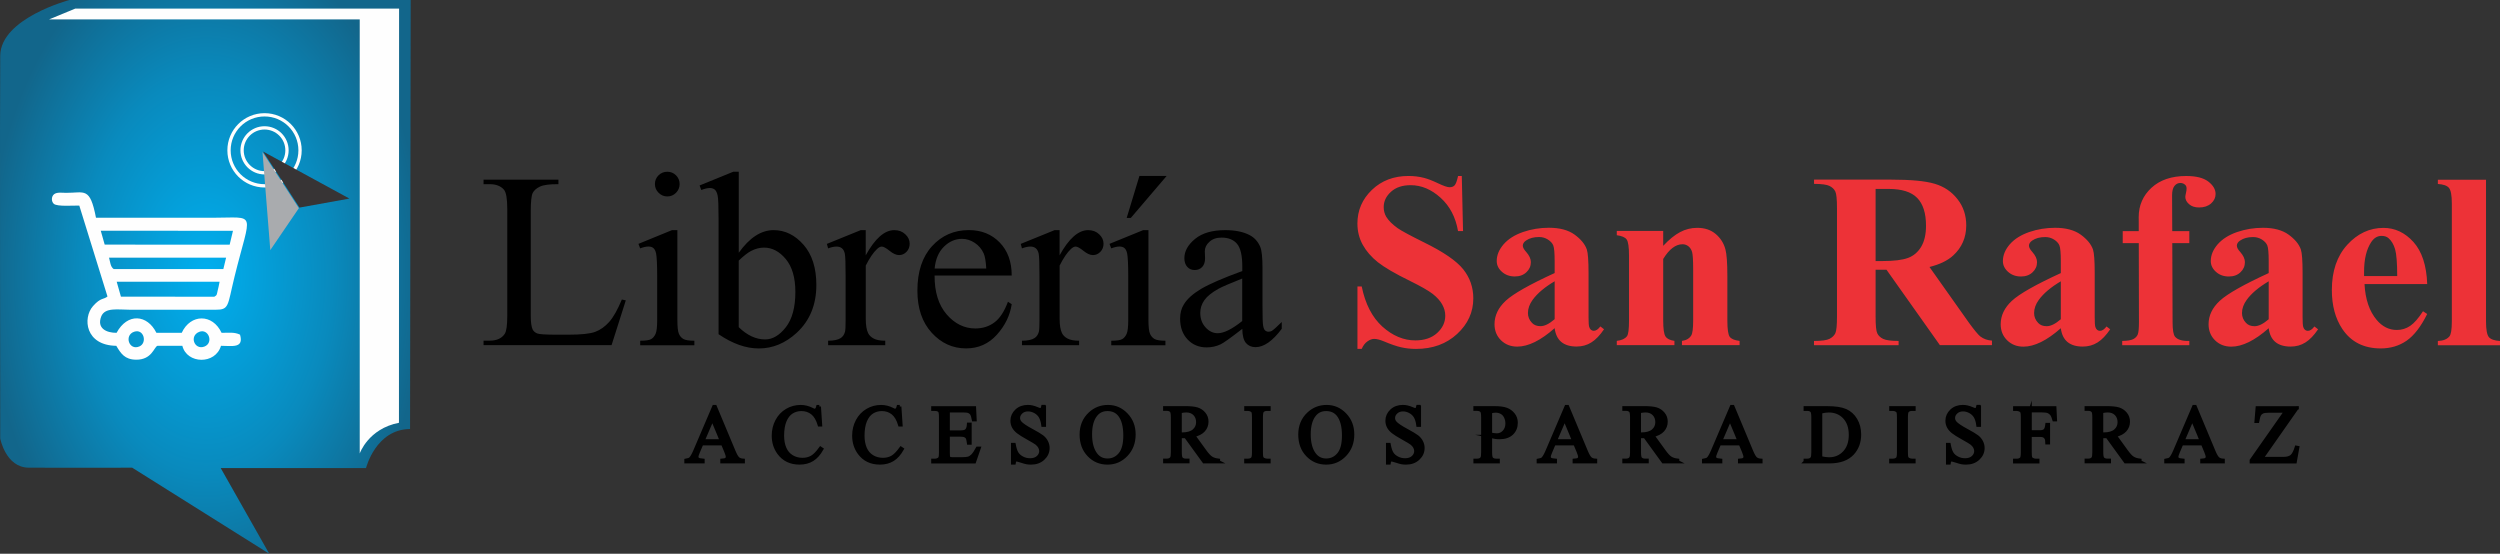 <svg xmlns="http://www.w3.org/2000/svg" xmlns:xlink="http://www.w3.org/1999/xlink" id="Capa_1" data-name="Capa 1" viewBox="0 0 429.966 95.236"><rect x="0" y="0" width="429.966" height="95.236" fill="#333333" stroke="none"/><defs><style> .cls-1 { fill: none; stroke: #fefefe; } .cls-1, .cls-2 { stroke-miterlimit: 16.456; stroke-width: .567px; } .cls-3 { fill: #ed3237; } .cls-4 { fill: url(#Degradado_sin_nombre); } .cls-4, .cls-5, .cls-6, .cls-7 { fill-rule: evenodd; } .cls-5 { fill: #a9abae; } .cls-6 { fill: #fefefe; } .cls-7 { fill: #373435; } .cls-2 { stroke: #000; } </style><radialGradient id="Degradado_sin_nombre" data-name="Degradado sin nombre" cx="121.25" cy="-45.197" fx="121.25" fy="-45.197" r="70.55" gradientTransform="translate(-29.027 9.711) scale(.532 -.833)" gradientUnits="userSpaceOnUse"><stop offset="0" stop-color="#00afef"></stop><stop offset=".58" stop-color="#098abd"></stop><stop offset="1" stop-color="#12668b"></stop></radialGradient></defs><g id="Capa_1-2" data-name="Capa_1"><g id="_1822839818864" data-name=" 1822839818864"><g><path class="cls-4" d="M70.518,73.782c-5.907.057-7.566,6.719-7.566,6.719h-24.993l8.348,14.736-23.572-14.801s-13.817.022-17.787,0c-3.969-.022-4.91-5.025-4.91-5.025C.038,75.411-.048,15.992.038,9.561.124,3.122,11.939,0,11.939,0h58.694l-.108,73.789-.007-.007Z"></path><path class="cls-6" d="M13.64,35.365l4.845,15.626c-.66.56-1.148.129-2.498,1.665-1.787,2.031-1.335,6.754,4.012,6.819.775,1.306,1.443,2.369,3.409,2.39,2.728.022,3.094-2.196,3.668-2.39h4.285c.79,3.151,5.685,3.266,6.647,0,1.881,0,3.977.495,3.273-1.917-.955-.467-1.895-.316-3.173-.316-1.543-3.316-5.333-3.295-6.855,0h-4.35c-1.579-3.165-4.981-3.474-6.855,0-1.744.007-3.424-.768-2.641-2.807.617-1.601,2.878-1.17,4.78-1.17l14.858.007c2.419.014,2.06-.668,3.28-5.635,2.835-11.542,3.998-10.185-3.811-10.185h-20.005c-1.041-5.391-1.967-4.264-5.168-4.285-.668-.007-1.543-.151-2.039.237-.502.395-.488,1.278-.036,1.658.596.502,3.359.273,4.364.294l.007.007ZM23.065,57.057c-1.744.596-.89,3.28.89,2.534,1.428-.596.79-3.115-.89-2.534ZM34.27,57.071c-1.787.696-.818,3.187.883,2.534,1.644-.632.718-3.158-.883-2.534ZM19.562,46.276h18.849l.474-1.96h-20.134c.187.653.237,1.615.811,1.96ZM20.797,51.02l16.064.014c.495-.273.416-.395.574-1.048.122-.51.237-.969.33-1.529h-17.694l.725,2.555v.007ZM18.005,42.07l21.491.014.574-2.39-22.74-.014s.675,2.39.675,2.39Z"></path><path class="cls-6" d="M68.616,72.712c-5.29,1.026-6.747,5.283-6.747,5.283V3.331H8.451l4.493-1.852h55.693l-.022,71.233Z"></path><path class="cls-1" d="M45.496,21.993c2.132,0,3.862,1.73,3.862,3.862s-1.73,3.862-3.862,3.862-3.862-1.73-3.862-3.862,1.73-3.862,3.862-3.862Z"></path><path class="cls-1" d="M45.496,19.746c3.374,0,6.108,2.735,6.108,6.108s-2.735,6.108-6.108,6.108-6.108-2.735-6.108-6.108,2.735-6.108,6.108-6.108Z"></path><polygon class="cls-5" points="45.144 26.149 46.486 43.017 51.403 35.803 45.144 26.149"></polygon><polygon class="cls-7" points="45.238 26.056 60.096 34.152 51.504 35.703 45.238 26.056"></polygon></g><g><path d="M106.939,51.509l.689.151-2.448,7.702h-22.015v-.775h1.062c1.199,0,2.06-.388,2.577-1.163.294-.445.438-1.471.438-3.087v-18.411c0-1.773-.194-2.886-.589-3.323-.546-.617-1.349-.926-2.426-.926h-1.062v-.775h12.877v.775c-1.507-.014-2.57.122-3.18.416-.61.287-1.019.66-1.242,1.091-.223.445-.337,1.5-.337,3.173v17.938c0,1.163.115,1.96.337,2.397.165.301.431.517.782.66.345.136,1.436.208,3.273.208h2.074c2.189,0,3.718-.158,4.601-.481.883-.323,1.687-.897,2.419-1.708.725-.818,1.45-2.103,2.182-3.862h-.014ZM114.777,29.537c.581,0,1.077.208,1.493.617.409.416.617.919.617,1.493,0,.589-.208,1.091-.617,1.507-.416.423-.919.632-1.493.632-.589,0-1.091-.208-1.507-.632-.423-.416-.632-.926-.632-1.507s.208-1.077.617-1.493c.416-.409.926-.617,1.522-.617h0ZM116.5,39.579v15.454c0,1.192.086,1.988.266,2.383.172.402.431.696.775.89s.976.294,1.881.294v.775h-9.317v-.775c.933,0,1.558-.093,1.873-.273.323-.179.574-.481.768-.897.187-.416.28-1.213.28-2.397v-7.422c0-2.067-.065-3.402-.187-4.02-.1-.445-.251-.754-.467-.926-.208-.179-.495-.266-.854-.266-.395,0-.869.108-1.421.316l-.294-.775,5.771-2.362h.926ZM127.051,43.484c1.852-2.606,3.855-3.905,6.001-3.905,1.967,0,3.682.847,5.154,2.527,1.464,1.68,2.196,3.984,2.196,6.905,0,3.402-1.127,6.151-3.388,8.233-1.945,1.787-4.113,2.685-6.503,2.685-1.113,0-2.247-.201-3.395-.61-1.156-.409-2.333-1.019-3.532-1.838v-19.825c0-2.175-.05-3.51-.158-4.012-.108-.51-.273-.847-.495-1.034-.23-.179-.51-.273-.847-.273-.395,0-.883.115-1.471.337l-.294-.775,5.793-2.362h.947v13.947h-.007ZM127.051,44.812v11.456c.718.696,1.45,1.22,2.211,1.579.761.352,1.536.531,2.34.531,1.263,0,2.455-.696,3.546-2.089s1.644-3.417,1.644-6.08c0-2.455-.553-4.335-1.644-5.649-1.091-1.314-2.34-1.974-3.74-1.974-.739,0-1.479.187-2.218.567-.56.28-1.27.84-2.139,1.665v-.007ZM148.894,39.579v4.335c1.593-2.893,3.23-4.335,4.917-4.335.761,0,1.385.237,1.888.711.502.467.754,1.012.754,1.622,0,.553-.179,1.019-.538,1.393-.366.38-.797.567-1.285.567s-1.034-.244-1.629-.732c-.61-.488-1.055-.732-1.342-.732-.251,0-.524.144-.818.423-.624.574-1.27,1.522-1.938,2.842v9.188c0,1.062.136,1.881.402,2.426.179.38.502.696.962.94.467.251,1.12.373,1.988.373v.775h-9.827v-.775c.976,0,1.694-.151,2.168-.459.352-.23.596-.581.732-1.07.072-.237.108-.919.108-2.031v-7.422c0-2.232-.043-3.553-.136-3.984-.093-.423-.258-.739-.502-.933s-.553-.294-.912-.294c-.438,0-.926.108-1.464.316l-.208-.775,5.814-2.362h.883l-.014-.007ZM160.737,47.388c-.014,2.842.682,5.068,2.074,6.683,1.393,1.608,3.043,2.419,4.931,2.419,1.249,0,2.347-.345,3.273-1.034.933-.682,1.708-1.873,2.34-3.56l.646.423c-.294,1.931-1.141,3.682-2.555,5.247-1.407,1.565-3.173,2.354-5.29,2.354-2.304,0-4.278-.897-5.915-2.692s-2.462-4.206-2.462-7.235c0-3.273.847-5.836,2.527-7.666,1.68-1.838,3.79-2.756,6.331-2.756,2.146,0,3.912.711,5.29,2.125,1.378,1.414,2.074,3.309,2.074,5.685h-13.265v.007ZM160.737,46.19h8.886c-.072-1.227-.215-2.096-.438-2.598-.352-.782-.876-1.393-1.565-1.838-.689-.452-1.407-.675-2.168-.675-1.156,0-2.196.452-3.108,1.349-.919.904-1.443,2.153-1.601,3.754l-.007.007ZM182.235,39.579v4.335c1.593-2.893,3.23-4.335,4.917-4.335.761,0,1.385.237,1.888.711.502.467.754,1.012.754,1.622,0,.553-.179,1.019-.538,1.393-.366.38-.797.567-1.285.567s-1.034-.244-1.629-.732c-.61-.488-1.055-.732-1.342-.732-.251,0-.524.144-.818.423-.624.574-1.27,1.522-1.938,2.842v9.188c0,1.062.136,1.881.402,2.426.179.38.502.696.962.94.467.251,1.12.373,1.988.373v.775h-9.827v-.775c.976,0,1.694-.151,2.168-.459.352-.23.596-.581.732-1.07.072-.237.108-.919.108-2.031v-7.422c0-2.232-.043-3.553-.136-3.984-.093-.423-.258-.739-.502-.933s-.553-.294-.912-.294c-.438,0-.926.108-1.464.316l-.208-.775,5.814-2.362h.883l-.014-.007ZM197.517,39.579v15.454c0,1.192.093,1.988.273,2.383.179.402.445.696.782.89.345.194.969.294,1.866.294v.775h-9.317v-.775c.933,0,1.558-.093,1.873-.273.323-.179.574-.481.768-.897.187-.416.28-1.213.28-2.397v-7.422c0-2.067-.065-3.402-.187-4.02-.101-.445-.251-.754-.467-.926-.208-.179-.495-.266-.854-.266-.395,0-.869.108-1.421.316l-.294-.775,5.793-2.362h.904ZM200.646,30.262l-6.159,7.214h-.711l2.189-7.214h4.68ZM213.645,56.569c-1.967,1.522-3.201,2.412-3.711,2.649-.754.352-1.55.531-2.405.531-1.328,0-2.426-.459-3.28-1.364-.861-.912-1.285-2.103-1.285-3.582,0-.94.208-1.751.632-2.433.574-.955,1.565-1.845,2.986-2.692,1.421-.84,3.776-1.859,7.077-3.065v-.754c0-1.909-.301-3.216-.912-3.933-.61-.711-1.486-1.062-2.649-1.062-.876,0-1.572.237-2.089.718-.531.474-.797,1.012-.797,1.629l.043,1.213c0,.646-.165,1.141-.495,1.493s-.768.524-1.292.524-.955-.179-1.278-.546c-.33-.366-.495-.869-.495-1.493,0-1.199.617-2.311,1.845-3.316,1.227-1.012,2.964-1.507,5.19-1.507,1.708,0,3.108.287,4.199.861.825.431,1.428,1.105,1.823,2.031.251.596.38,1.823.38,3.675v6.51c0,1.823.036,2.95.108,3.352.072.416.187.689.345.833.165.136.352.208.56.208.23,0,.423-.05.596-.144.294-.187.861-.696,1.701-1.529v1.17c-1.572,2.11-3.079,3.158-4.508,3.158-.689,0-1.235-.237-1.644-.711-.409-.481-.617-1.285-.632-2.426l-.014-0ZM213.645,55.205v-7.3c-2.125.84-3.488,1.428-4.113,1.78-1.105.617-1.902,1.249-2.383,1.924s-.718,1.4-.718,2.196c0,1.012.301,1.838.912,2.505.603.668,1.299.998,2.089.998,1.062,0,2.469-.703,4.213-2.096l0-.007Z"></path><path class="cls-3" d="M251.408,30.262l.215,9.482h-.861c-.409-2.376-1.4-4.285-2.993-5.728s-3.309-2.168-5.154-2.168c-1.428,0-2.563.38-3.388,1.141-.84.761-1.249,1.637-1.249,2.627,0,.632.151,1.184.445,1.68.402.653,1.055,1.299,1.952,1.945.66.459,2.175,1.278,4.551,2.455,3.331,1.629,5.577,3.173,6.74,4.63,1.148,1.45,1.723,3.108,1.723,4.989,0,2.376-.933,4.414-2.785,6.123-1.852,1.708-4.206,2.57-7.063,2.57-.897,0-1.744-.093-2.541-.273-.804-.179-1.802-.524-3.008-1.034-.675-.28-1.22-.416-1.658-.416-.366,0-.747.144-1.148.423-.409.287-.739.718-.991,1.292h-.732v-10.731h.732c.617,3.015,1.802,5.312,3.553,6.898,1.759,1.579,3.646,2.376,5.678,2.376,1.565,0,2.821-.431,3.747-1.278.933-.854,1.393-1.838,1.393-2.979,0-.668-.179-1.314-.538-1.945s-.897-1.22-1.622-1.794c-.732-.567-2.017-1.299-3.862-2.211-2.591-1.263-4.45-2.354-5.577-3.244-1.12-.897-1.988-1.895-2.598-3s-.912-2.326-.912-3.646c0-2.268.833-4.199,2.498-5.793,1.658-1.593,3.754-2.39,6.288-2.39.926,0,1.816.108,2.685.33.66.172,1.457.481,2.405.933s1.601.675,1.981.675c.366,0,.653-.108.861-.33.208-.223.409-.761.589-1.601h.646l-0-.007ZM267.379,56.44c-2.39,2.117-4.544,3.173-6.439,3.173-1.12,0-2.053-.366-2.799-1.098-.739-.732-1.105-1.651-1.105-2.756,0-1.493.646-2.842,1.931-4.034s4.091-2.785,8.412-4.766v-1.967c0-1.471-.079-2.405-.244-2.792-.158-.38-.467-.718-.919-1.005s-.962-.431-1.515-.431c-.919,0-1.665.201-2.254.61-.366.251-.546.546-.546.883,0,.294.194.653.589,1.084.531.603.797,1.177.797,1.737,0,.682-.251,1.263-.768,1.744-.51.481-1.17.725-1.995.725-.883,0-1.615-.266-2.211-.797s-.897-1.148-.897-1.859c0-1.012.402-1.967,1.192-2.886.804-.912,1.909-1.608,3.331-2.103,1.428-.488,2.914-.732,4.45-.732,1.859,0,3.331.395,4.414,1.177,1.084.79,1.787,1.637,2.11,2.563.194.589.294,1.931.294,4.034v7.587c0,.89.036,1.45.108,1.68s.172.402.316.517c.144.108.301.165.481.165.373,0,.747-.251,1.127-.754l.632.488c-.703,1.034-1.421,1.794-2.175,2.261-.747.474-1.593.711-2.548.711-1.113,0-1.995-.266-2.627-.79-.632-.531-1.012-1.321-1.148-2.39l.007.022ZM267.379,54.897v-6.525c-1.687.998-2.95,2.053-3.776,3.18-.546.754-.818,1.515-.818,2.283,0,.646.23,1.206.696,1.694.352.38.84.567,1.464.567.703,0,1.507-.402,2.433-1.199ZM286.049,39.744v2.534c1.005-1.077,1.967-1.859,2.893-2.354s1.909-.739,2.972-.739c1.27,0,2.326.352,3.158,1.055.84.711,1.393,1.586,1.672,2.634.223.804.337,2.333.337,4.594v7.637c0,1.507.136,2.448.409,2.821s.84.603,1.694.703v.732h-9.913v-.732c.747-.1,1.27-.409,1.593-.926.223-.352.337-1.213.337-2.598v-8.728c0-1.608-.065-2.627-.187-3.043-.129-.423-.337-.747-.639-.983-.301-.23-.632-.345-.998-.345-1.192,0-2.304.847-3.331,2.534v10.559c0,1.464.136,2.397.409,2.785.273.395.782.639,1.522.739v.732h-9.913v-.732c.825-.086,1.4-.352,1.751-.797.237-.309.352-1.213.352-2.728v-11.119c0-1.493-.136-2.433-.409-2.799-.273-.373-.84-.61-1.694-.725v-.732h7.982l0.0.022ZM322.577,46.398v8.025c0,1.529.093,2.505.287,2.9.187.402.524.718.998.955.481.237,1.364.359,2.67.359v.732h-14.55v-.732c1.314,0,2.211-.122,2.677-.366.474-.244.804-.567.991-.955.194-.395.287-1.357.287-2.893v-18.584c0-1.536-.093-2.505-.287-2.9-.187-.402-.524-.718-.991-.955-.481-.237-1.364-.359-2.67-.359v-.732h13.222c3.438,0,5.95.237,7.544.718,1.593.474,2.9,1.349,3.905,2.641,1.012,1.278,1.507,2.785,1.507,4.508,0,2.096-.761,3.833-2.268,5.204-.969.876-2.318,1.522-4.056,1.952l6.819,9.633c.904,1.235,1.543,2.01,1.924,2.318.574.431,1.242.668,2.003.711v.775h-8.958l-9.181-12.963h-1.866l-.007.007ZM322.577,32.494v12.403h1.192c1.945,0,3.402-.179,4.371-.531.969-.359,1.723-1.005,2.275-1.924.553-.926.833-2.132.833-3.618,0-2.161-.51-3.754-1.522-4.788-1.012-1.034-2.649-1.543-4.902-1.543h-2.247ZM354.433,56.447c-2.39,2.117-4.544,3.173-6.439,3.173-1.12,0-2.053-.366-2.799-1.098-.739-.732-1.105-1.651-1.105-2.756,0-1.493.646-2.842,1.931-4.034s4.091-2.785,8.412-4.766v-1.967c0-1.471-.079-2.405-.244-2.792-.158-.38-.467-.718-.919-1.005s-.962-.431-1.515-.431c-.919,0-1.665.201-2.254.61-.366.251-.546.546-.546.883,0,.294.194.653.589,1.084.531.603.797,1.177.797,1.737,0,.682-.251,1.263-.768,1.744-.51.481-1.17.725-1.995.725-.883,0-1.615-.266-2.211-.797s-.897-1.148-.897-1.859c0-1.012.402-1.967,1.192-2.886.804-.912,1.909-1.608,3.331-2.103,1.428-.488,2.914-.732,4.45-.732,1.859,0,3.331.395,4.414,1.177,1.084.79,1.787,1.637,2.11,2.563.194.589.294,1.931.294,4.034v7.587c0,.89.036,1.45.108,1.68s.172.402.316.517c.144.108.301.165.481.165.373,0,.747-.251,1.127-.754l.632.488c-.703,1.034-1.421,1.794-2.175,2.261-.747.474-1.593.711-2.548.711-1.113,0-1.995-.266-2.627-.79-.632-.531-1.012-1.321-1.148-2.39l.007.022ZM354.433,54.904v-6.525c-1.687.998-2.95,2.053-3.776,3.18-.546.754-.818,1.515-.818,2.283,0,.646.23,1.206.696,1.694.352.38.84.567,1.464.567.703,0,1.507-.402,2.433-1.199ZM373.605,41.811l.05,13.602c0,1.321.144,2.161.424,2.498.445.524,1.256.768,2.455.725v.732h-11.542v-.732c.89-.014,1.522-.115,1.895-.309.373-.194.632-.459.775-.797.136-.337.208-1.048.208-2.117l-.029-13.602h-2.763v-2.06h2.756v-1.421l-.007-.991c0-2.017.739-3.697,2.204-5.053,1.471-1.342,3.46-2.017,5.965-2.017,1.716,0,2.986.323,3.811.962.833.646,1.242,1.349,1.242,2.132,0,.632-.258,1.163-.775,1.629-.524.459-1.199.689-2.06.689-.725,0-1.299-.187-1.723-.567-.431-.373-.646-.79-.646-1.242,0-.129.043-.388.129-.775.057-.237.086-.459.086-.668,0-.294-.079-.51-.251-.646-.223-.208-.495-.316-.818-.316-.402,0-.746.172-1.012.51-.273.337-.409.876-.409,1.615l.014,3.682.014,2.476h2.936v2.06h-2.929ZM390.186,56.447c-2.39,2.117-4.544,3.173-6.439,3.173-1.12,0-2.053-.366-2.799-1.098-.739-.732-1.105-1.651-1.105-2.756,0-1.493.646-2.842,1.931-4.034s4.091-2.785,8.412-4.766v-1.967c0-1.471-.079-2.405-.244-2.792-.158-.38-.467-.718-.919-1.005s-.962-.431-1.515-.431c-.919,0-1.665.201-2.254.61-.366.251-.546.546-.546.883,0,.294.194.653.589,1.084.531.603.797,1.177.797,1.737,0,.682-.251,1.263-.768,1.744-.51.481-1.17.725-1.995.725-.883,0-1.615-.266-2.211-.797s-.897-1.148-.897-1.859c0-1.012.402-1.967,1.192-2.886.804-.912,1.909-1.608,3.331-2.103,1.428-.488,2.914-.732,4.45-.732,1.859,0,3.331.395,4.414,1.177,1.084.79,1.787,1.637,2.11,2.563.194.589.294,1.931.294,4.034v7.587c0,.89.036,1.45.108,1.68.072.23.172.402.316.517.144.108.301.165.481.165.373,0,.746-.251,1.127-.754l.632.488c-.703,1.034-1.421,1.794-2.175,2.261-.746.474-1.593.711-2.548.711-1.113,0-1.995-.266-2.627-.79-.632-.531-1.012-1.321-1.148-2.39l.007.022ZM390.186,54.904v-6.525c-1.687.998-2.95,2.053-3.776,3.18-.546.754-.818,1.515-.818,2.283,0,.646.23,1.206.696,1.694.352.38.84.567,1.464.567.703,0,1.507-.402,2.433-1.199h0ZM417.44,48.853h-10.774c.129,2.598.825,4.651,2.082,6.159.969,1.156,2.125,1.737,3.481,1.737.847,0,1.601-.237,2.29-.703s1.421-1.306,2.204-2.519l.718.474c-1.055,2.153-2.24,3.682-3.517,4.58-1.285.897-2.778,1.342-4.472,1.342-2.907,0-5.111-1.113-6.604-3.345-1.199-1.794-1.802-4.027-1.802-6.697,0-3.259.89-5.857,2.656-7.788s3.84-2.9,6.216-2.9c1.981,0,3.704.811,5.168,2.433,1.457,1.622,2.247,4.034,2.362,7.228h-.007ZM412.287,47.482c0-2.247-.122-3.79-.366-4.63-.251-.84-.632-1.471-1.141-1.902-.294-.251-.689-.38-1.177-.38-.725,0-1.314.359-1.78,1.062-.825,1.242-1.235,2.95-1.235,5.118v.732h5.706-.007ZM427.561,30.915v24.376c0,1.393.165,2.29.488,2.685.33.388.969.61,1.916.668v.732h-10.688v-.732c.89-.029,1.543-.28,1.974-.768.287-.323.431-1.184.431-2.584v-20.299c0-1.393-.165-2.283-.495-2.677s-.969-.617-1.909-.675v-.732h8.283l0.0.007Z"></path></g><path class="cls-2" d="M124.288,76.323h-3.596l-.617,1.457c-.151.359-.237.632-.237.804,0,.144.065.266.201.373.136.108.423.172.869.208v.251h-2.929v-.251c.388-.065.639-.158.754-.266.237-.223.488-.668.775-1.335l3.266-7.637h.23l3.23,7.723c.258.617.495,1.019.703,1.206.215.187.51.287.89.309v.251h-3.661v-.251c.366-.022.617-.079.747-.187s.194-.237.194-.388c0-.201-.093-.517-.273-.955l-.553-1.321.007.007ZM124.08,75.82l-1.565-3.747-1.608,3.747h3.173ZM140.912,69.927l.208,3.151h-.208c-.28-.94-.682-1.622-1.206-2.039-.524-.416-1.148-.624-1.881-.624-.61,0-1.17.158-1.658.467-.495.316-.883.811-1.17,1.493-.28.682-.423,1.536-.423,2.555,0,.84.136,1.565.402,2.182s.675,1.084,1.206,1.414c.538.33,1.156.495,1.838.495.603,0,1.127-.129,1.586-.388s.962-.768,1.515-1.536l.215.144c-.467.825-1.005,1.428-1.622,1.809s-1.357.574-2.204.574c-1.536,0-2.72-.567-3.56-1.708-.624-.847-.94-1.845-.94-2.993,0-.926.208-1.78.617-2.555.416-.775.983-1.378,1.708-1.802.725-.431,1.515-.639,2.376-.639.668,0,1.328.165,1.974.495.187.1.323.151.409.151.122,0,.23-.043.323-.129.122-.122.201-.294.251-.517h.251-.007ZM154.744,69.927l.208,3.151h-.208c-.28-.94-.682-1.622-1.206-2.039-.524-.416-1.148-.624-1.881-.624-.61,0-1.17.158-1.658.467-.495.316-.883.811-1.17,1.493-.28.682-.423,1.536-.423,2.555,0,.84.136,1.565.402,2.182s.675,1.084,1.206,1.414c.538.33,1.156.495,1.838.495.603,0,1.127-.129,1.586-.388s.962-.768,1.515-1.536l.215.144c-.467.825-1.005,1.428-1.622,1.809s-1.357.574-2.204.574c-1.536,0-2.72-.567-3.56-1.708-.624-.847-.94-1.845-.94-2.993,0-.926.208-1.78.617-2.555.416-.775.983-1.378,1.708-1.802.725-.431,1.515-.639,2.376-.639.668,0,1.328.165,1.974.495.187.1.323.151.409.151.122,0,.23-.043.323-.129.122-.122.201-.294.251-.517h.251-.007ZM163.077,70.638v3.668h2.046c.531,0,.883-.079,1.062-.237.237-.208.366-.581.395-1.105h.251v3.237h-.251c-.065-.452-.129-.747-.194-.876-.079-.158-.215-.287-.402-.373-.187-.093-.474-.136-.861-.136h-2.046v3.058c0,.409.022.66.057.747s.1.158.194.215c.093.05.266.079.517.079h1.572c.524,0,.904-.036,1.141-.108s.467-.215.682-.431c.28-.28.574-.711.869-1.278h.28l-.804,2.326h-7.149v-.251h.33c.223,0,.431-.05.624-.158.144-.072.244-.179.301-.33.05-.144.079-.445.079-.897v-6.037c0-.589-.057-.947-.179-1.084-.165-.179-.438-.273-.825-.273h-.33v-.251h7.156l.1,2.046h-.266c-.093-.495-.201-.833-.316-1.012-.115-.187-.287-.323-.517-.423-.179-.065-.502-.1-.962-.1h-2.541l-.014-.014ZM179.622,69.927v3.209h-.251c-.079-.617-.23-1.105-.438-1.471-.215-.366-.517-.653-.912-.869-.395-.215-.797-.323-1.22-.323-.474,0-.869.144-1.177.431s-.467.617-.467.991c0,.28.1.538.294.775.287.337.955.797,2.017,1.364.869.467,1.457.825,1.78,1.07.316.251.56.538.732.883.172.337.258.689.258,1.062,0,.703-.273,1.306-.818,1.816s-1.249.761-2.103.761c-.273,0-.524-.022-.761-.065-.144-.022-.431-.108-.883-.251-.445-.144-.725-.215-.847-.215-.115,0-.208.036-.273.1-.065.072-.115.215-.144.431h-.251v-3.18h.251c.122.668.28,1.163.481,1.493s.51.61.919.825c.416.223.869.33,1.357.33.567,0,1.019-.151,1.349-.452s.495-.66.495-1.07c0-.23-.065-.459-.187-.696-.129-.237-.323-.452-.581-.653-.179-.136-.668-.423-1.457-.869-.797-.438-1.364-.797-1.701-1.062s-.596-.56-.768-.876c-.172-.323-.258-.675-.258-1.055,0-.668.258-1.242.768-1.723s1.163-.718,1.952-.718c.495,0,1.019.122,1.572.359.258.115.438.172.538.172.122,0,.215-.036.294-.108.072-.072.136-.215.179-.431h.251l.007.014ZM190.59,69.927c1.199,0,2.247.459,3.122,1.371.883.912,1.321,2.053,1.321,3.424,0,1.407-.445,2.577-1.335,3.51s-1.96,1.393-3.223,1.393c-1.278,0-2.347-.452-3.216-1.364-.869-.904-1.299-2.082-1.299-3.524,0-1.471.502-2.677,1.5-3.603.869-.804,1.909-1.213,3.122-1.213l.007.007ZM190.461,70.415c-.825,0-1.493.309-1.988.926-.624.768-.933,1.888-.933,3.366,0,1.515.323,2.685.969,3.496.495.617,1.148.933,1.967.933.869,0,1.586-.337,2.153-1.019s.847-1.751.847-3.216c0-1.586-.316-2.771-.933-3.553-.502-.617-1.192-.933-2.074-.933h-.007ZM209.554,79.416h-2.484l-3.151-4.343c-.23.007-.409.014-.553.014-.057,0-.122,0-.187-.007-.065,0-.136-.007-.208-.007v2.699c0,.581.065.947.194,1.084.172.201.431.301.775.301h.359v.251h-3.977v-.251h.345c.395,0,.675-.129.84-.38.093-.144.144-.474.144-1.005v-6.008c0-.581-.065-.947-.194-1.084-.179-.201-.438-.301-.79-.301h-.345v-.251h3.381c.991,0,1.716.072,2.182.215.467.144.869.409,1.192.797.33.388.488.847.488,1.378,0,.574-.187,1.07-.56,1.486s-.947.718-1.73.89l1.924,2.656c.438.61.811,1.019,1.127,1.22s.725.33,1.227.388v.251l0.0.007ZM202.972,74.643h.223c.065,0,.115.007.151.007.876,0,1.536-.194,1.981-.574.445-.388.668-.876.668-1.464,0-.581-.179-1.048-.538-1.414-.359-.359-.833-.546-1.428-.546-.258,0-.617.043-1.062.129v3.862h.007ZM218.246,79.165v.251h-3.977v-.251h.33c.388,0,.66-.115.84-.33.108-.144.165-.495.165-1.055v-6.008c0-.467-.029-.782-.086-.926-.05-.115-.144-.215-.28-.294-.201-.108-.409-.165-.632-.165h-.33v-.251h3.977v.251h-.33c-.38,0-.653.115-.825.33-.115.144-.172.495-.172,1.055v6.008c0,.467.029.782.086.926.043.115.144.215.287.294.194.108.402.165.617.165h.33ZM228.195,69.927c1.199,0,2.247.459,3.122,1.371.883.912,1.321,2.053,1.321,3.424,0,1.407-.445,2.577-1.335,3.51s-1.96,1.393-3.223,1.393c-1.278,0-2.347-.452-3.216-1.364-.869-.904-1.299-2.082-1.299-3.524,0-1.471.502-2.677,1.5-3.603.869-.804,1.909-1.213,3.122-1.213l.007.007ZM228.066,70.415c-.825,0-1.493.309-1.988.926-.624.768-.933,1.888-.933,3.366,0,1.515.323,2.685.969,3.496.495.617,1.148.933,1.967.933.869,0,1.586-.337,2.153-1.019s.847-1.751.847-3.216c0-1.586-.316-2.771-.933-3.553-.502-.617-1.192-.933-2.074-.933h-.007ZM244.116,69.927v3.209h-.251c-.079-.617-.23-1.105-.438-1.471-.215-.366-.517-.653-.912-.869-.395-.215-.797-.323-1.22-.323-.474,0-.869.144-1.177.431-.309.287-.467.617-.467.991,0,.28.101.538.294.775.287.337.955.797,2.017,1.364.869.467,1.457.825,1.78,1.07.316.251.56.538.732.883.172.337.258.689.258,1.062,0,.703-.273,1.306-.818,1.816s-1.249.761-2.103.761c-.273,0-.524-.022-.761-.065-.144-.022-.431-.108-.883-.251-.445-.144-.725-.215-.847-.215-.115,0-.208.036-.273.1-.065.072-.115.215-.144.431h-.251v-3.18h.251c.122.668.28,1.163.481,1.493s.51.61.919.825c.416.223.869.33,1.357.33.567,0,1.019-.151,1.349-.452s.495-.66.495-1.07c0-.23-.065-.459-.187-.696-.129-.237-.323-.452-.581-.653-.179-.136-.668-.423-1.457-.869-.797-.438-1.364-.797-1.701-1.062s-.596-.56-.768-.876c-.172-.323-.258-.675-.258-1.055,0-.668.258-1.242.768-1.723.51-.481,1.163-.718,1.952-.718.495,0,1.019.122,1.572.359.258.115.438.172.538.172.122,0,.215-.036.294-.108.072-.072.136-.215.179-.431h.251l.007.014ZM256.339,75.066v2.713c0,.581.065.947.194,1.084.172.201.431.301.782.301h.352v.251h-3.977v-.251h.352c.395,0,.675-.129.84-.38.093-.144.136-.474.136-1.005v-6.008c0-.581-.057-.947-.187-1.084-.179-.201-.445-.301-.797-.301h-.352v-.251h3.402c.833,0,1.486.086,1.967.258.481.172.883.459,1.213.869s.495.89.495,1.443c0,.761-.251,1.371-.747,1.845-.502.474-1.206.711-2.117.711-.223,0-.467-.014-.725-.05-.258-.029-.538-.079-.833-.144h0ZM256.339,74.672c.237.05.452.079.639.1s.345.036.474.036c.474,0,.883-.187,1.22-.553.345-.366.517-.84.517-1.421,0-.402-.079-.775-.244-1.12-.165-.345-.395-.603-.696-.768-.301-.172-.639-.258-1.019-.258-.237,0-.531.043-.89.129v3.847l-0.0.007ZM270.875,76.323h-3.596l-.617,1.457c-.151.359-.237.632-.237.804,0,.144.065.266.201.373.136.108.423.172.869.208v.251h-2.929v-.251c.388-.065.639-.158.754-.266.237-.223.488-.668.775-1.335l3.266-7.637h.23l3.23,7.723c.258.617.495,1.019.703,1.206.215.187.51.287.89.309v.251h-3.661v-.251c.366-.022.617-.079.747-.187.129-.108.194-.237.194-.388,0-.201-.093-.517-.273-.955l-.553-1.321.007.007ZM270.667,75.82l-1.565-3.747-1.608,3.747h3.173ZM288.532,79.416h-2.484l-3.151-4.343c-.23.007-.409.014-.553.014-.057,0-.122,0-.187-.007-.065,0-.136-.007-.208-.007v2.699c0,.581.065.947.194,1.084.172.201.431.301.775.301h.359v.251h-3.977v-.251h.345c.395,0,.675-.129.84-.38.093-.144.144-.474.144-1.005v-6.008c0-.581-.065-.947-.194-1.084-.179-.201-.438-.301-.79-.301h-.345v-.251h3.381c.991,0,1.716.072,2.182.215.467.144.869.409,1.192.797.33.388.488.847.488,1.378,0,.574-.187,1.07-.56,1.486s-.947.718-1.73.89l1.924,2.656c.438.61.811,1.019,1.127,1.22s.725.33,1.227.388v.251l0.0.007ZM281.95,74.643h.223c.065,0,.115.007.151.007.876,0,1.536-.194,1.981-.574.445-.388.668-.876.668-1.464,0-.581-.179-1.048-.538-1.414-.359-.359-.833-.546-1.428-.546-.258,0-.617.043-1.062.129v3.862h.007ZM299.314,76.323h-3.596l-.617,1.457c-.151.359-.237.632-.237.804,0,.144.065.266.201.373.136.108.423.172.869.208v.251h-2.929v-.251c.388-.065.639-.158.754-.266.237-.223.488-.668.775-1.335l3.266-7.637h.23l3.23,7.723c.258.617.495,1.019.703,1.206.215.187.51.287.89.309v.251h-3.661v-.251c.366-.022.617-.079.747-.187.129-.108.194-.237.194-.388,0-.201-.093-.517-.273-.955l-.553-1.321.007.007ZM299.105,75.82l-1.565-3.747-1.608,3.747h3.173ZM310.475,79.416v-.251h.345c.395,0,.668-.129.833-.373.101-.151.151-.488.151-1.012v-6.008c0-.581-.065-.94-.194-1.084-.179-.201-.438-.301-.79-.301h-.345v-.251h3.776c1.385,0,2.44.158,3.158.474.725.316,1.306.84,1.744,1.572.438.732.66,1.586.66,2.548,0,1.292-.395,2.369-1.177,3.237-.883.969-2.218,1.45-4.02,1.45,0,0-4.142,0-4.142,0ZM313.124,78.734c.581.129,1.062.194,1.457.194,1.055,0,1.931-.373,2.627-1.113.696-.739,1.041-1.751,1.041-3.022,0-1.278-.345-2.29-1.041-3.029s-1.593-1.105-2.685-1.105c-.409,0-.876.065-1.4.201v7.881-.007ZM329.174,79.165v.251h-3.977v-.251h.33c.388,0,.66-.115.84-.33.108-.144.165-.495.165-1.055v-6.008c0-.467-.029-.782-.086-.926-.05-.115-.144-.215-.28-.294-.201-.108-.409-.165-.632-.165h-.33v-.251h3.977v.251h-.33c-.38,0-.653.115-.825.33-.115.144-.172.495-.172,1.055v6.008c0,.467.029.782.086.926.043.115.144.215.287.294.194.108.402.165.617.165h.33ZM340.429,69.927v3.209h-.251c-.079-.617-.23-1.105-.438-1.471-.215-.366-.517-.653-.912-.869-.395-.215-.797-.323-1.22-.323-.474,0-.869.144-1.177.431-.309.287-.467.617-.467.991,0,.28.101.538.294.775.287.337.955.797,2.017,1.364.869.467,1.457.825,1.78,1.07.316.251.56.538.732.883.172.337.258.689.258,1.062,0,.703-.273,1.306-.818,1.816s-1.249.761-2.103.761c-.273,0-.524-.022-.761-.065-.144-.022-.431-.108-.883-.251-.445-.144-.725-.215-.847-.215-.115,0-.208.036-.273.1-.065.072-.115.215-.144.431h-.251v-3.18h.251c.122.668.28,1.163.481,1.493s.51.61.919.825c.416.223.869.33,1.357.33.567,0,1.019-.151,1.349-.452s.495-.66.495-1.07c0-.23-.065-.459-.187-.696-.129-.237-.323-.452-.581-.653-.179-.136-.668-.423-1.457-.869-.797-.438-1.364-.797-1.701-1.062s-.596-.56-.768-.876c-.172-.323-.258-.675-.258-1.055,0-.668.258-1.242.768-1.723.51-.481,1.163-.718,1.952-.718.495,0,1.019.122,1.572.359.258.115.438.172.538.172.122,0,.215-.036.294-.108.072-.072.136-.215.179-.431h.251l.007.014ZM349.157,70.638v3.639h1.68c.388,0,.675-.086.854-.251.179-.172.301-.51.359-1.019h.251v3.151h-.251c-.007-.359-.05-.624-.144-.79-.093-.172-.215-.294-.373-.38-.158-.086-.395-.129-.703-.129h-1.68v2.929c0,.467.029.782.086.926.043.115.136.215.287.294.201.108.409.165.624.165h.33v.251h-3.977v-.251h.33c.388,0,.66-.115.84-.33.108-.144.165-.495.165-1.055v-6.008c0-.467-.029-.782-.086-.926-.043-.115-.144-.215-.28-.294-.194-.108-.409-.165-.632-.165h-.33v-.251h6.891l.101,2.046h-.237c-.122-.438-.258-.754-.416-.962-.158-.201-.352-.352-.581-.445-.23-.093-.589-.136-1.069-.136h-2.039l-0-.007ZM368.035,79.416h-2.484l-3.151-4.343c-.23.007-.409.014-.553.014-.057,0-.122,0-.187-.007-.065,0-.136-.007-.208-.007v2.699c0,.581.065.947.194,1.084.172.201.431.301.775.301h.359v.251h-3.977v-.251h.345c.395,0,.675-.129.84-.38.093-.144.144-.474.144-1.005v-6.008c0-.581-.065-.947-.194-1.084-.179-.201-.438-.301-.79-.301h-.345v-.251h3.381c.991,0,1.716.072,2.182.215.467.144.869.409,1.192.797.33.388.488.847.488,1.378,0,.574-.187,1.07-.56,1.486s-.947.718-1.73.89l1.924,2.656c.438.61.811,1.019,1.127,1.22s.725.33,1.227.388v.258ZM361.453,74.643h.223c.065,0,.115.007.151.007.876,0,1.536-.194,1.981-.574.445-.388.668-.876.668-1.464,0-.581-.179-1.048-.538-1.414-.359-.359-.833-.546-1.428-.546-.258,0-.617.043-1.062.129v3.862h.007ZM378.816,76.323h-3.596l-.617,1.457c-.151.359-.237.632-.237.804,0,.144.065.266.201.373.136.108.424.172.869.208v.251h-2.929v-.251c.388-.065.639-.158.754-.266.237-.223.488-.668.775-1.335l3.266-7.637h.23l3.23,7.723c.258.617.495,1.019.703,1.206.215.187.51.287.89.309v.251h-3.661v-.251c.366-.022.617-.079.746-.187s.194-.237.194-.388c0-.201-.093-.517-.273-.955l-.553-1.321.007.007ZM378.608,75.82l-1.565-3.747-1.608,3.747h3.173ZM395.081,70.135l-6.108,8.721h3.804c.581,0,1.026-.129,1.342-.38.309-.258.589-.775.825-1.55l.23.043-.438,2.455h-7.544v-.251l5.943-8.47h-2.964c-.495,0-.847.05-1.069.158s-.388.258-.502.467c-.115.201-.223.581-.323,1.141h-.258l.194-2.326h6.869l-0-.007Z"></path></g></g></svg>
